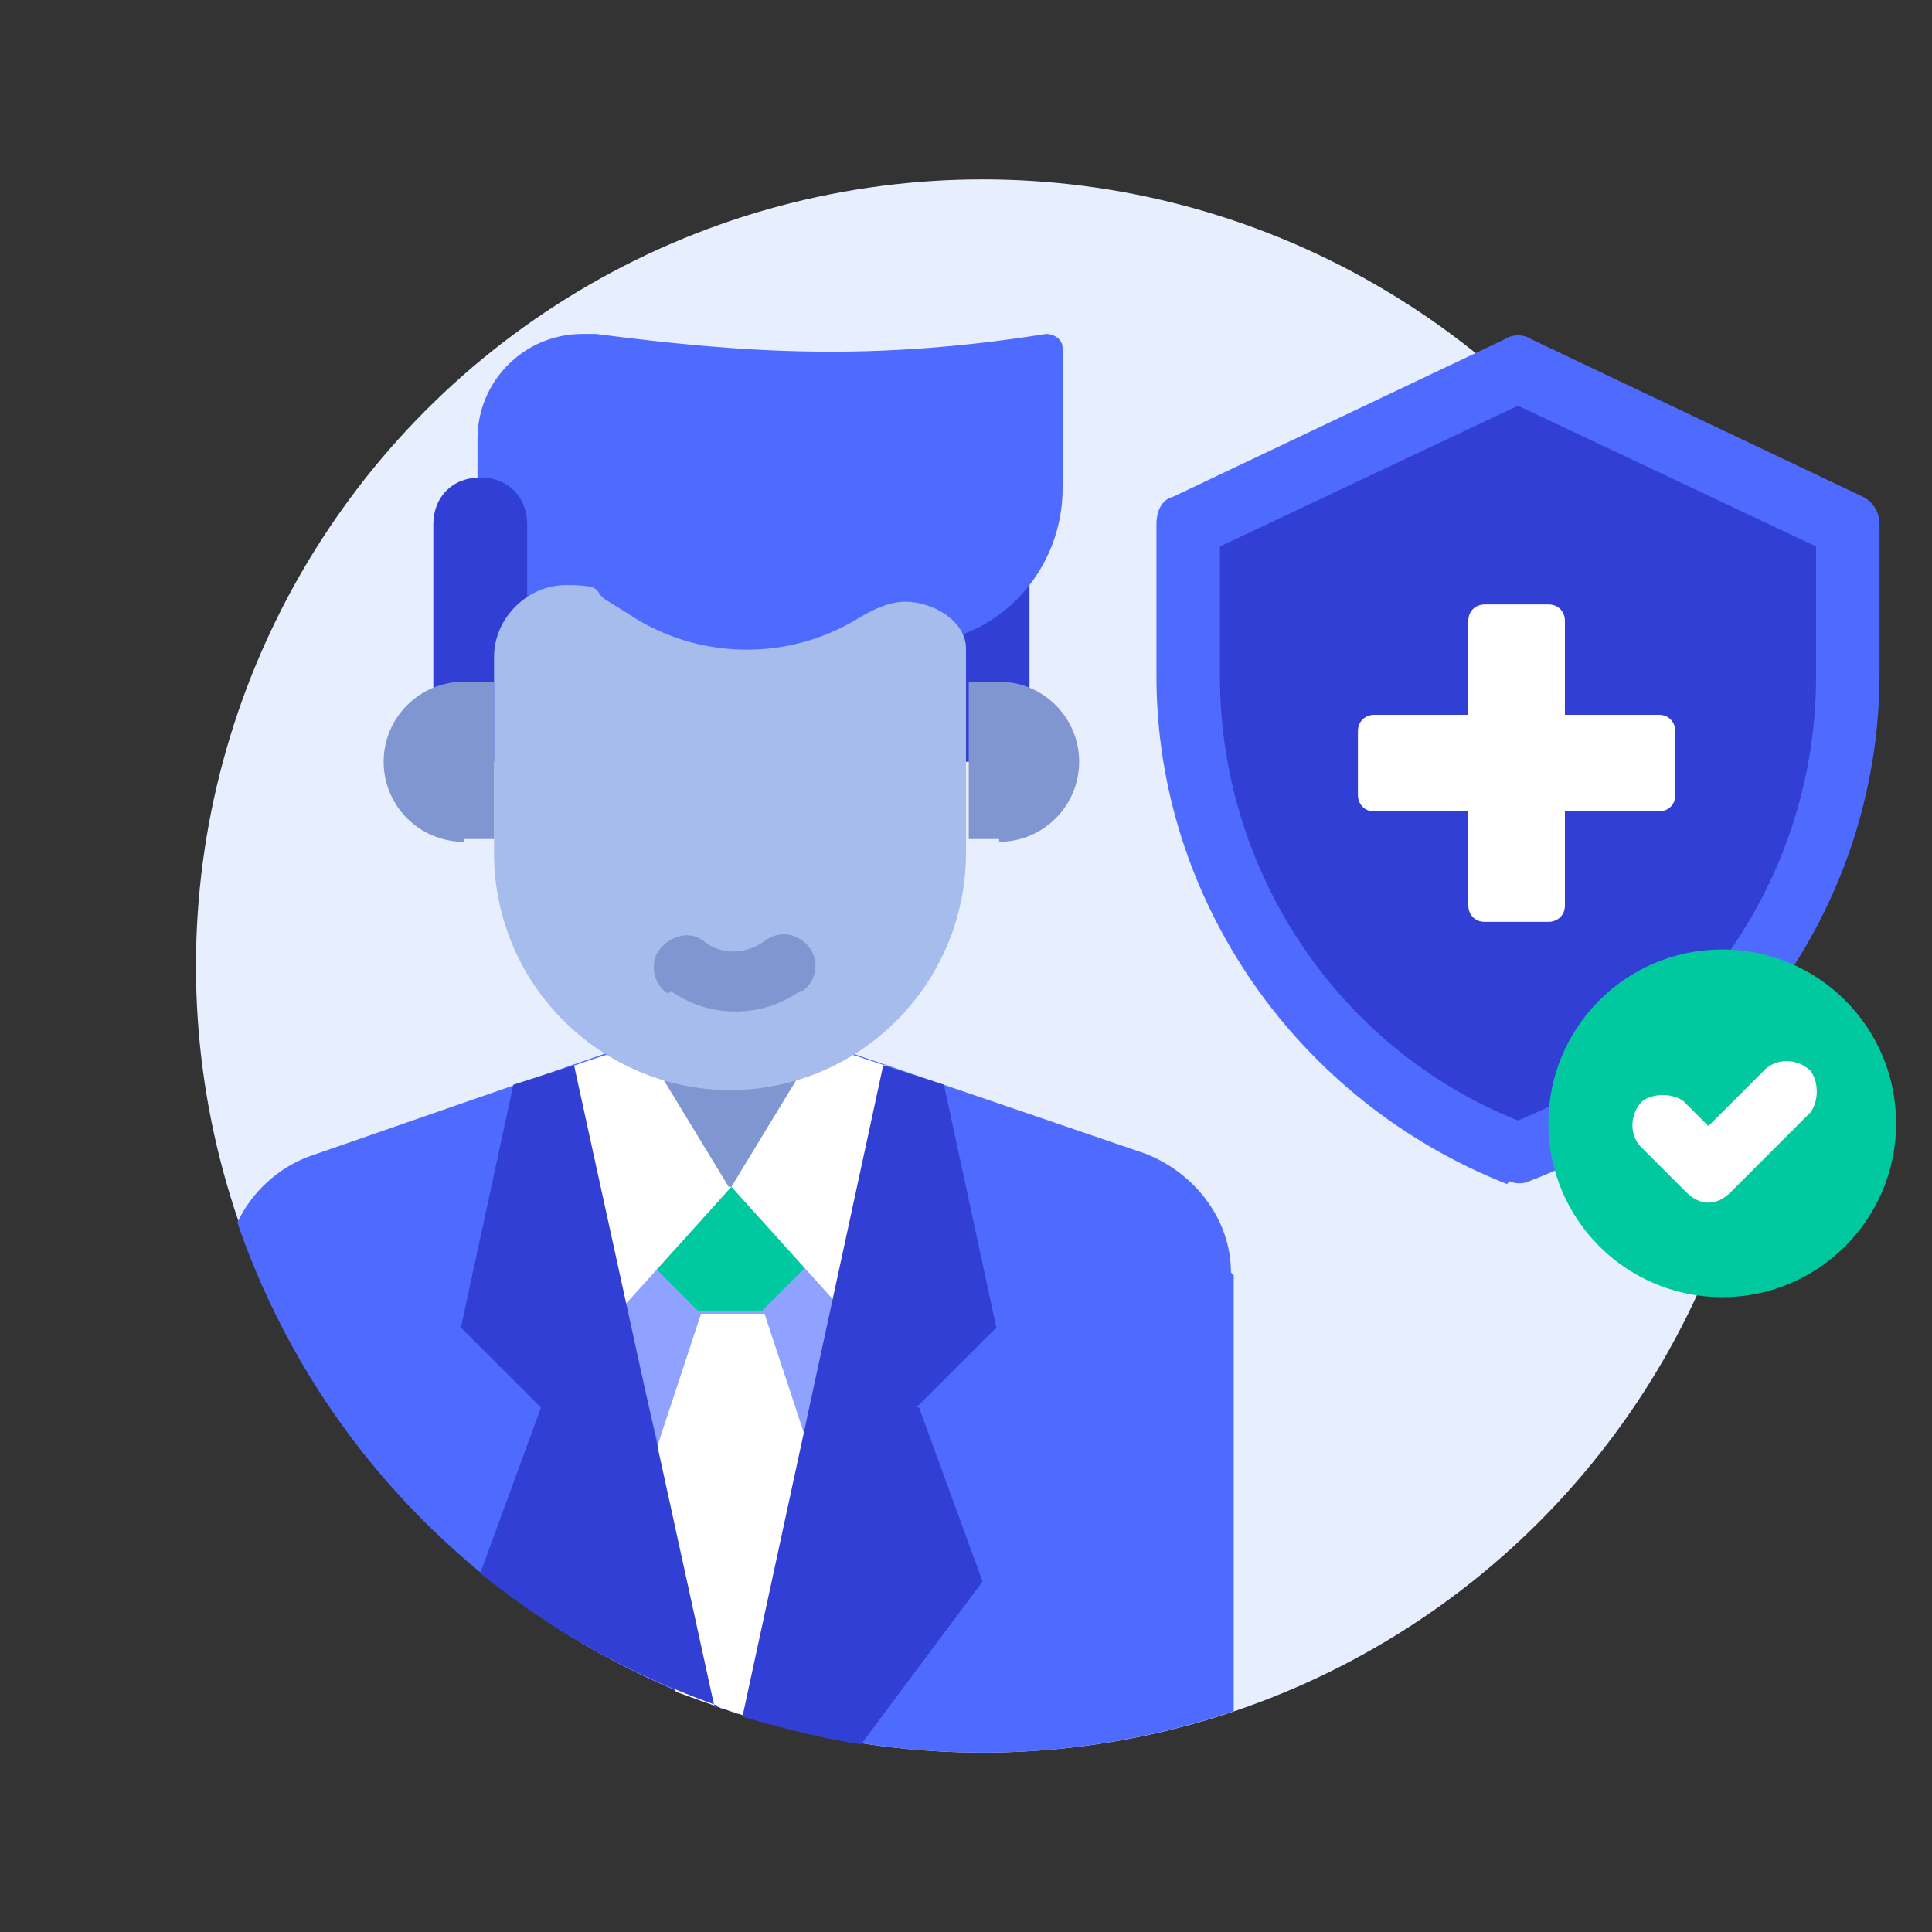 <svg xmlns="http://www.w3.org/2000/svg" id="Layer_1" width="70" height="70" viewBox="0 0 70 70"><rect x="0" y="0" width="70" height="70" fill="#333333" stroke="none"/><defs><style>.cls-1{fill:#7f96d1;}.cls-2{fill:#323fd4;}.cls-3{fill:#fff;}.cls-4{fill:#a5bced;}.cls-5{fill:#00c99f;}.cls-6{fill:#e7efff;}.cls-7{fill:#8fa2ff;}.cls-8{fill:#4e6aff;}</style></defs><circle class="cls-6" cx="35.6" cy="35" r="28.5"></circle><path class="cls-2" d="M67,19v5.4c0,7.7-4.8,14.7-12,17.4-7.2-2.7-12-9.6-12-17.4v-5.4l12-5.7,12,5.7Z"></path><path class="cls-8" d="M54.6,42.9c-7.6-3-12.7-10.3-12.7-18.4v-5.5c0-.5.2-.9.6-1l12-5.7c.3-.2.7-.2,1,0l12,5.7c.4.2.6.6.6,1v5.4c0,8.2-5.1,15.5-12.7,18.4-.2.1-.5.1-.7,0ZM44.2,19.8v4.7c0,7.1,4.3,13.5,10.8,16.1,6.6-2.7,10.8-9.1,10.8-16.1v-4.7l-10.8-5.1-10.8,5.1Z"></path><circle class="cls-5" cx="62.4" cy="40.7" r="6.3"></circle><path class="cls-3" d="M61.1,43.2l-1.7-1.7c-.4-.5-.3-1.2.1-1.6.4-.3,1.1-.3,1.5,0l.9.9,2.1-2.1c.5-.4,1.2-.3,1.6.1.3.4.3,1.1,0,1.5l-2.9,2.9c-.5.5-1.1.5-1.6,0Z"></path><path class="cls-8" d="M44.7,46.2v15.8c-14.8,5-31-2.9-36.1-17.7.5-1.1,1.5-2,2.6-2.4l11.8-4.1h6.8l11.7,4c1.8.7,3.1,2.4,3.1,4.3Z"></path><path class="cls-7" d="M32.2,39.5l-5.4,22.6c-.2,0-.5-.2-.7-.2l-5.3-22.4,5.7-1.7,5.7,1.7Z"></path><path class="cls-3" d="M31.1,57.8l-3.3,4.6c-1.1-.3-2.2-.7-3.3-1.1l-2.5-3.4,3.4-10.3h2.3l3.4,10.3Z"></path><path class="cls-5" d="M29.3,45.8l-1.7,1.7h-2.3l-1.7-1.7,2.9-2.9,2.9,2.9Z"></path><path class="cls-1" d="M26.5,43c-1.9,0-3.4-1.5-3.4-3.4v-1.7h6.8v1.7c0,1.9-1.5,3.4-3.4,3.4Z"></path><path class="cls-3" d="M26.5,43l-4.6,5.1-1.1-9.5c.1,0-.1,0,2.2-.7h.3l3.1,5.1Z"></path><path class="cls-3" d="M32.1,38.6l-1,9.5-4.6-5.1,3.1-5.1h.3c2.2.7,2.1.7,2.2.7Z"></path><path class="cls-2" d="M37.3,27.6h-3.4v-9.1c0-1,.7-1.7,1.7-1.7s1.7.7,1.7,1.7v9.1Z"></path><path class="cls-8" d="M33.3,23.5c-7.9.8-4.3.6-16,.6v-8.2c0-2.1,1.7-3.8,3.8-3.8s.3,0,.5,0c5.4.7,10,1,16.3,0,.3,0,.6.2.6.5h0v5.1c0,2.9-2.2,5.4-5.1,5.6Z"></path><path class="cls-2" d="M19.1,27.6h-3.4v-8.6c0-1,.7-1.7,1.7-1.7s1.7.7,1.7,1.7v8.6Z"></path><path class="cls-4" d="M26.5,39.5c-4.7,0-8.6-3.8-8.6-8.6v-7.1c0-1.4,1.2-2.6,2.6-2.6s1,.2,1.4.5l.8.5c2.5,1.7,5.8,1.8,8.4.2.5-.3,1.1-.6,1.7-.6,1,0,2.2.7,2.2,1.7v7.4c0,4.7-3.8,8.6-8.6,8.6Z"></path><path class="cls-1" d="M16.8,30.4h1.1v-5.7h-1.1c-1.6,0-2.9,1.3-2.9,2.9s1.3,2.9,2.9,2.9Z"></path><path class="cls-1" d="M36.2,30.4h-1.1v-5.7h1.1c1.6,0,2.9,1.3,2.9,2.9s-1.3,2.9-2.9,2.9Z"></path><path class="cls-2" d="M26,61.8c-3.1-1.1-6-2.7-8.6-4.8l2.2-6-2.9-2.9,1.9-8.8,2.2-.7,5.1,23.3Z"></path><path class="cls-2" d="M33.3,51l2.3,6.3-4.4,5.9c-1.4-.2-2.9-.6-4.3-1l5.1-23.6,2.2.7,1.9,8.8-2.9,2.9Z"></path><path class="cls-1" d="M24.2,36c-.5-.3-.7-1.1-.3-1.6s1.1-.7,1.6-.3c.6.5,1.5.5,2.2,0,.5-.4,1.2-.3,1.6.2s.3,1.2-.2,1.6c0,0,0,0-.1,0-1.4,1-3.3,1-4.7,0Z"></path><path class="cls-3" d="M60.1,25.9h-3.4v-3.4c0-.3-.2-.6-.6-.6h-2.3c-.3,0-.6.2-.6.6v3.4h-3.4c-.3,0-.6.2-.6.6v2.3c0,.3.2.6.6.6h3.4v3.4c0,.3.2.6.6.6h2.3c.3,0,.6-.2.6-.6v-3.4h3.4c.3,0,.6-.2.6-.6v-2.3c0-.3-.2-.6-.6-.6Z"></path></svg>